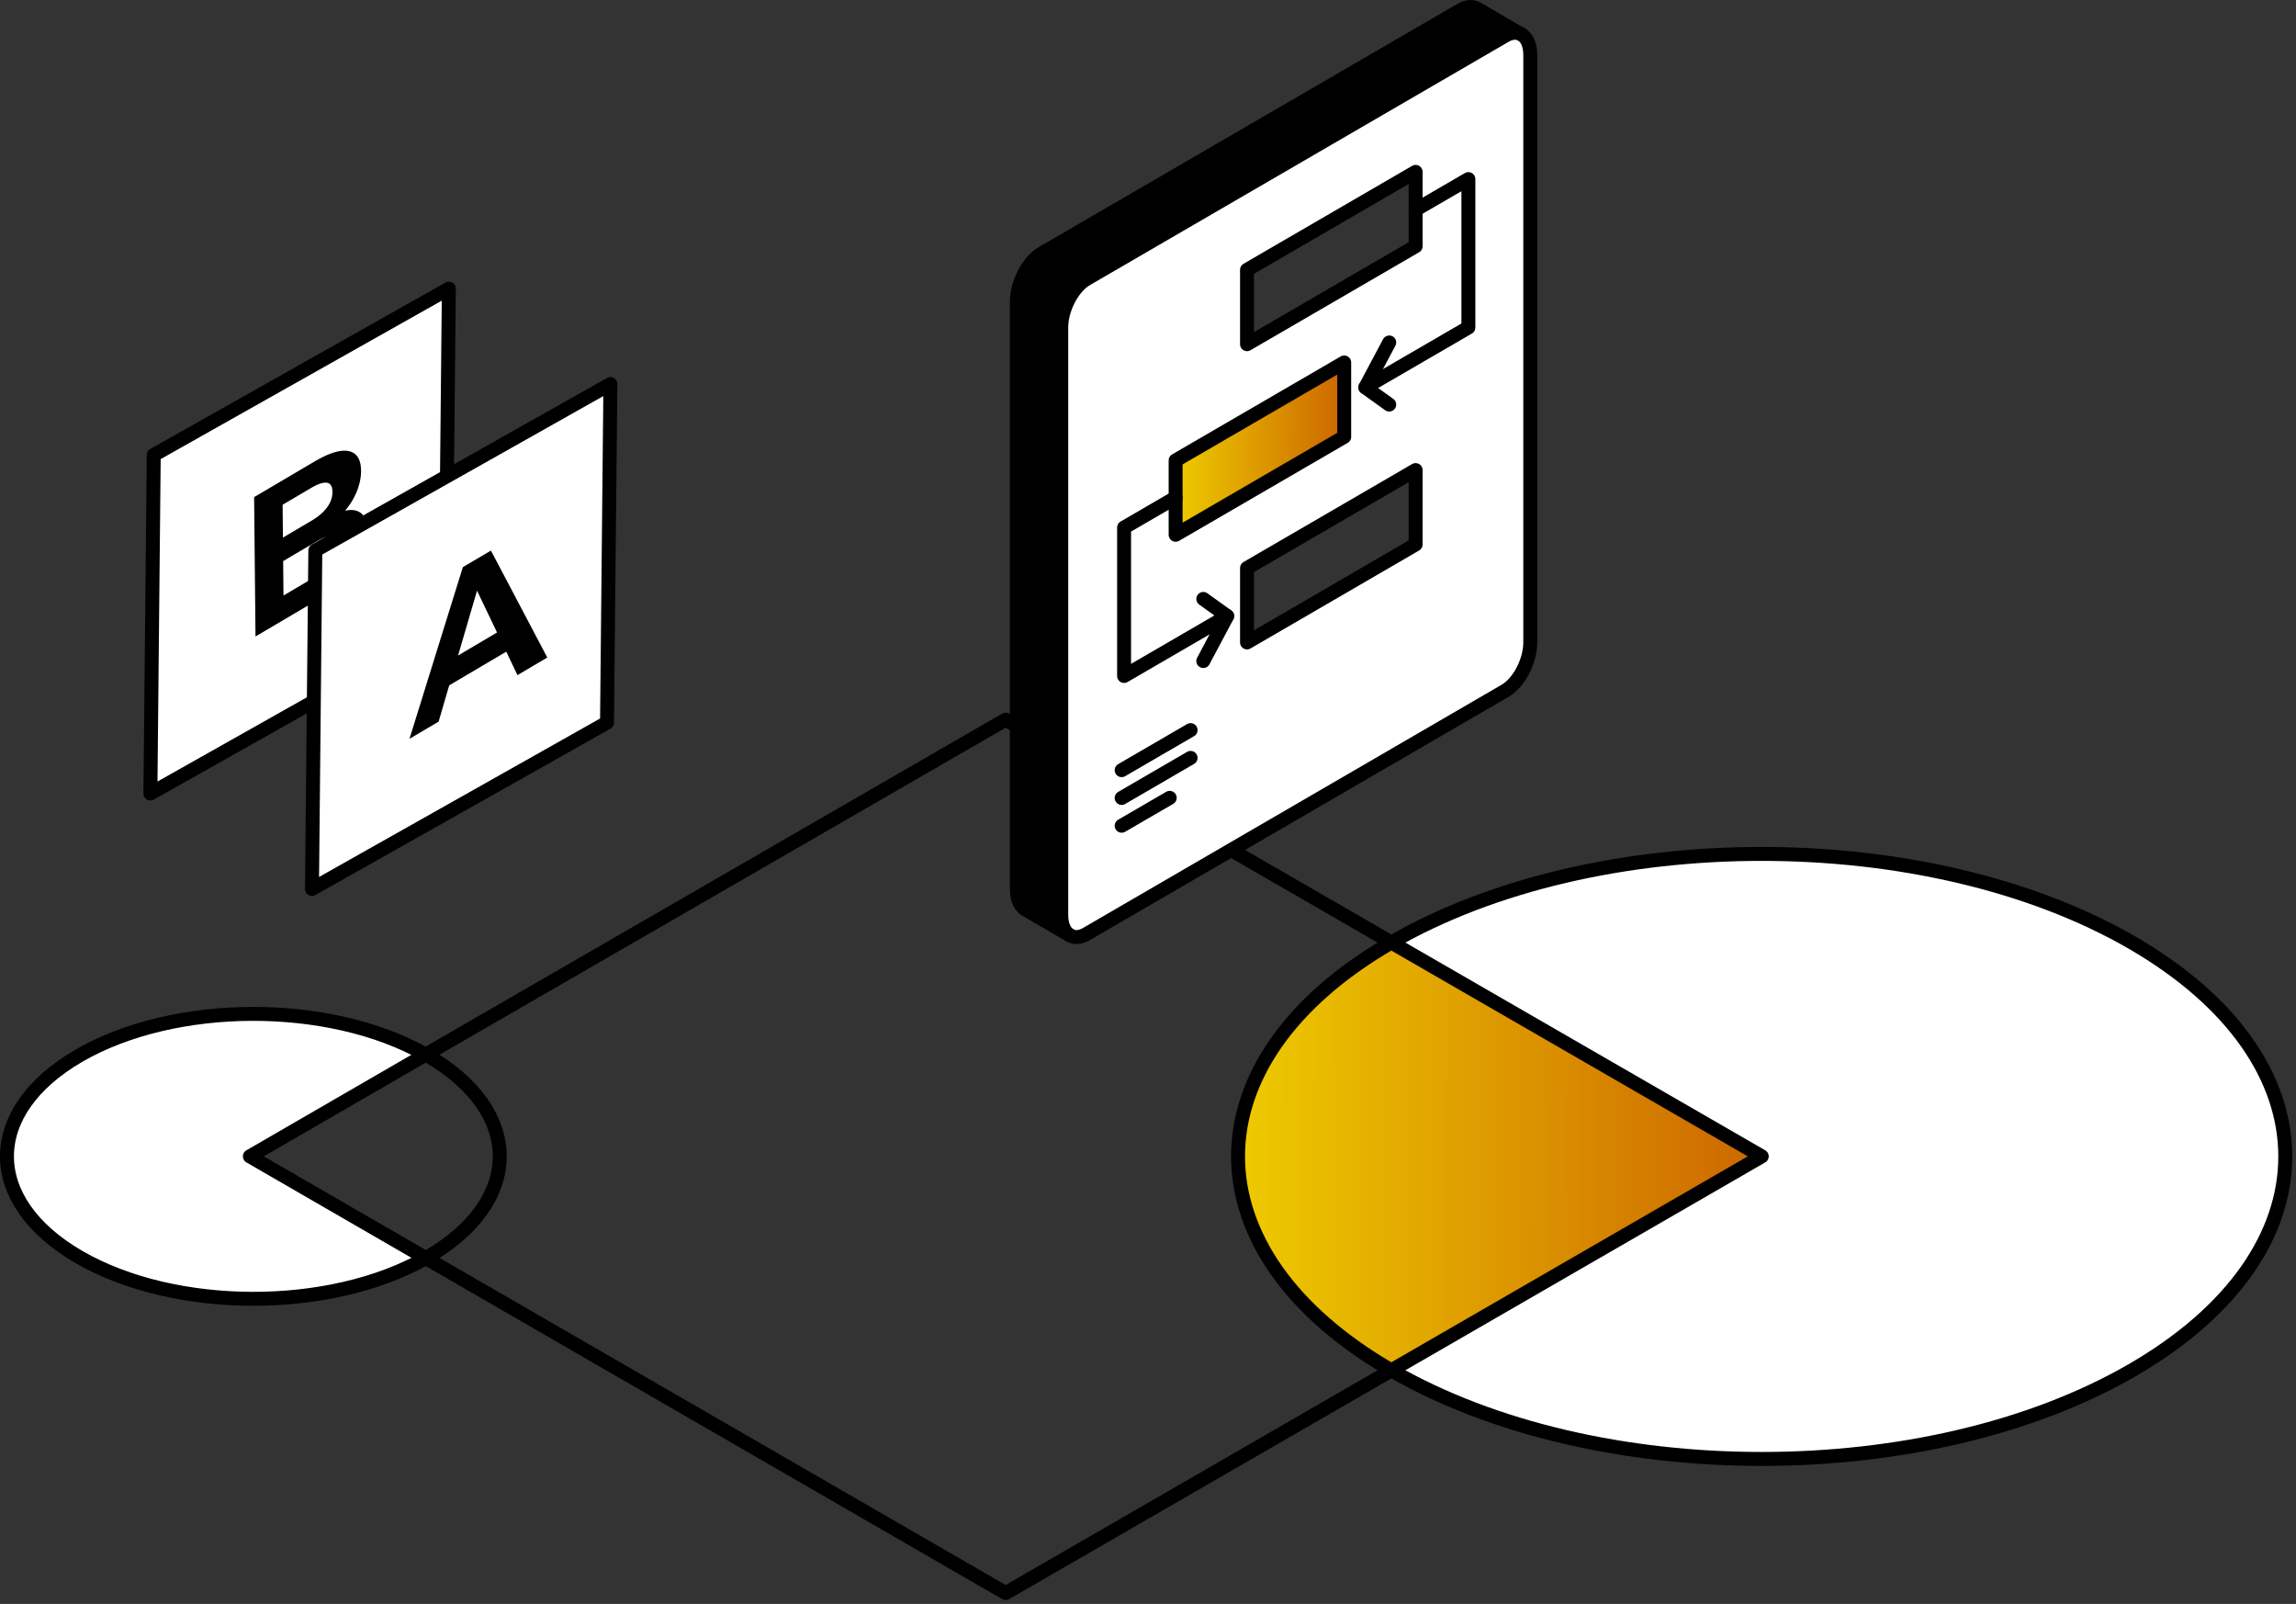 <svg xmlns="http://www.w3.org/2000/svg" width="494" height="345" fill="none">
    <rect width="100%" height="100%" fill="#333333" stroke="none"/>
    <path fill="#fff"
        d="M458.688 202.726c44.002 25.406 44.002 66.587 0 92.029-44.002 25.405-115.339 25.405-159.34 0l79.67-46.033-79.67-45.996c44.001-25.406 115.338-25.406 159.34 0ZM53.763 248.722l37.86 21.884c-20.726 11.751-54.024 11.679-74.606-.215-20.69-11.967-20.69-31.371 0-43.337 20.582-11.895 53.844-11.967 74.57-.216l-37.86 21.848.036.036Z" />
    <path fill="url(#a)"
        d="m379.055 248.722-79.671 46.032c-43.965-25.406-43.965-66.587 0-92.028l79.671 45.996Z" />
    <path stroke="#000" stroke-linecap="round" stroke-linejoin="round" stroke-width="3"
        d="m299.346 294.755-82.975 47.901-124.75-72.049-37.86-21.884 37.824-21.885 124.786-72.048 82.975 47.936 79.706 45.997-79.706 46.032Z" />
    <path stroke="#000" stroke-linecap="round" stroke-linejoin="round" stroke-width="3"
        d="M299.349 294.755c44.002 25.405 115.339 25.405 159.34 0 44.002-25.406 44.002-66.587 0-92.029-44.001-25.406-115.338-25.406-159.34 0-43.966 25.406-43.966 66.587 0 92.029ZM91.623 270.607s.251-.144.359-.216c20.726-11.966 20.726-31.371 0-43.337-.144-.072-.251-.144-.395-.216-20.726-11.75-53.988-11.678-74.57.216-20.69 11.966-20.69 31.371 0 43.337 20.582 11.895 53.88 11.966 74.606.216Z" />
    <path fill="#fff" d="m33.08 97.869-.72 72.813 63.484-35.781.729-72.813-63.493 35.78Z" />
    <path stroke="#000" stroke-linecap="round" stroke-linejoin="round" stroke-width="3"
        d="m32.36 170.682 63.484-35.781.729-72.813-63.493 35.78-.72 72.814Z" />
    <path fill="#000"
        d="M77.805 110.489c.868.766 1.314 2.08 1.33 3.933.024 2.627-.853 5.177-2.638 7.655-1.784 2.479-4.406 4.731-7.85 6.764l-13.674 8.062-.297-29.972 12.914-7.616c3.225-1.9 5.706-2.658 7.444-2.283 1.737.383 2.622 1.767 2.645 4.168.016 1.454-.281 2.94-.884 4.441a15.33 15.33 0 0 1-2.56 4.223c1.519-.352 2.709-.141 3.577.625h-.007Zm-17-1.923.07 7.068 6.081-3.589c1.511-.891 2.654-1.869 3.429-2.924.774-1.064 1.158-2.174 1.142-3.347-.015-1.173-.415-1.822-1.197-1.939-.783-.125-1.933.258-3.444 1.149l-6.082 3.589v-.007Zm10.965 12.268c.814-1.079 1.213-2.252 1.198-3.503-.024-2.487-1.66-2.768-4.908-.852l-7.138 4.214.07 7.405 7.138-4.214c1.613-.954 2.826-1.971 3.632-3.05h.008Z" />
    <path fill="#fff" d="m67.845 118.395-.72 72.813 63.477-35.781.728-72.813-63.485 35.781Z" />
    <path stroke="#000" stroke-linecap="round" stroke-linejoin="round" stroke-width="3"
        d="m67.125 191.208 63.477-35.781.728-72.813-63.485 35.781-.72 72.813Z" />
    <path fill="#000"
        d="m108.922 140.171-12.273 7.241-2.278 7.803-6.27 3.699 11.483-36.923 6.042-3.565 12.125 23.004-6.419 3.785-2.403-5.044h-.007Zm-1.981-4.128-4.304-9-4.078 13.949 8.382-4.949Z" />
    <path fill="#fff"
        d="M304.581 45.114V36.97l-36.276 21.067v15.996l36.276-21.073v-7.846Zm-51.635 61.916v7.998l36.27-21.067V77.965l-36.27 21.067v7.998Zm76.302-95.194v126.322c0 4.02-2.427 8.693-5.429 10.434l-90.053 52.306c-1.359.789-2.596.841-3.548.286-1.156-.666-1.882-2.214-1.882-4.41V70.452c0-4.02 2.434-8.693 5.43-10.434l90.053-52.312c1.324-.771 2.538-.836 3.478-.327 1.191.642 1.951 2.214 1.951 4.457Zm-24.667 105.272v-15.996l-36.276 21.073v15.996l36.276-21.073Z" />
    <path fill="#000"
        d="m317.822 1.87 9.476 5.509c-.94-.508-2.154-.444-3.478.327l-90.053 52.312c-2.996 1.74-5.429 6.415-5.429 10.434v126.322c0 2.197.726 3.745 1.881 4.411h-.006l-9.552-5.545c-1.15-.671-1.876-2.22-1.876-4.416V64.902c0-4.02 2.428-8.693 5.43-10.434l90.053-52.312c1.359-.789 2.601-.841 3.554-.286Z" />
    <path stroke="#000" stroke-linecap="round" stroke-linejoin="round" stroke-width="3"
        d="M327.297 7.379c1.191.642 1.951 2.214 1.951 4.457v126.322c0 4.02-2.427 8.693-5.429 10.434l-90.053 52.306c-1.359.789-2.596.841-3.548.286-1.156-.666-1.882-2.214-1.882-4.41V70.452c0-4.02 2.434-8.693 5.43-10.434l90.053-52.312c1.324-.771 2.538-.836 3.478-.327Z" />
    <path stroke="#000" stroke-linecap="round" stroke-linejoin="round" stroke-width="3"
        d="m304.581 52.96-36.276 21.074V58.037l36.276-21.067v15.991Z" />
    <path fill="#D9D9D9" d="m289.215 93.962-36.27 21.067V99.033l36.27-21.068v15.996Z" />
    <path fill="url(#b)" d="m289.215 93.962-36.27 21.067V99.033l36.27-21.068v15.996Z" />
    <path stroke="#000" stroke-linecap="round" stroke-linejoin="round" stroke-width="3"
        d="m289.215 93.962-36.27 21.067V99.033l36.27-21.068v15.996ZM304.581 117.108l-36.276 21.074v-15.997l36.276-21.073v15.996ZM304.582 45.114l11.352-6.59v31.922l-22.176 12.882" />
    <path stroke="#000" stroke-linecap="round" stroke-linejoin="round" stroke-width="3"
        d="m298.903 87.02-5.145-3.691 5.145-9.67M252.946 107.031l-11.091 6.444v31.922l22.182-12.882" />
    <path stroke="#000" stroke-linecap="round" stroke-linejoin="round" stroke-width="3"
        d="m258.895 142.184 5.145-9.669-5.145-3.693M241.332 165.658l14.831-8.617M241.332 171.634l14.831-8.617M241.332 177.611l10.337-6" />
    <path stroke="#000" stroke-linecap="round" stroke-linejoin="round" stroke-width="3"
        d="m327.374 7.42-.076-.041-9.476-5.51c-.953-.554-2.195-.502-3.554.287l-90.053 52.312c-3.002 1.74-5.43 6.415-5.43 10.434v126.322c0 2.196.726 3.745 1.876 4.416l9.552 5.551" />
    <defs>
        <linearGradient id="a" x1="208.129" x2="379.055" y1="248.243" y2="248.74"
            gradientUnits="userSpaceOnUse">
            <stop stop-color="#FF0" />
            <stop offset="1" stop-color="#C60" />
        </linearGradient>
        <linearGradient id="b" x1="234.18" x2="289.215" y1="96.297" y2="96.425"
            gradientUnits="userSpaceOnUse">
            <stop stop-color="#FF0" />
            <stop offset="1" stop-color="#C60" />
        </linearGradient>
    </defs>
</svg>